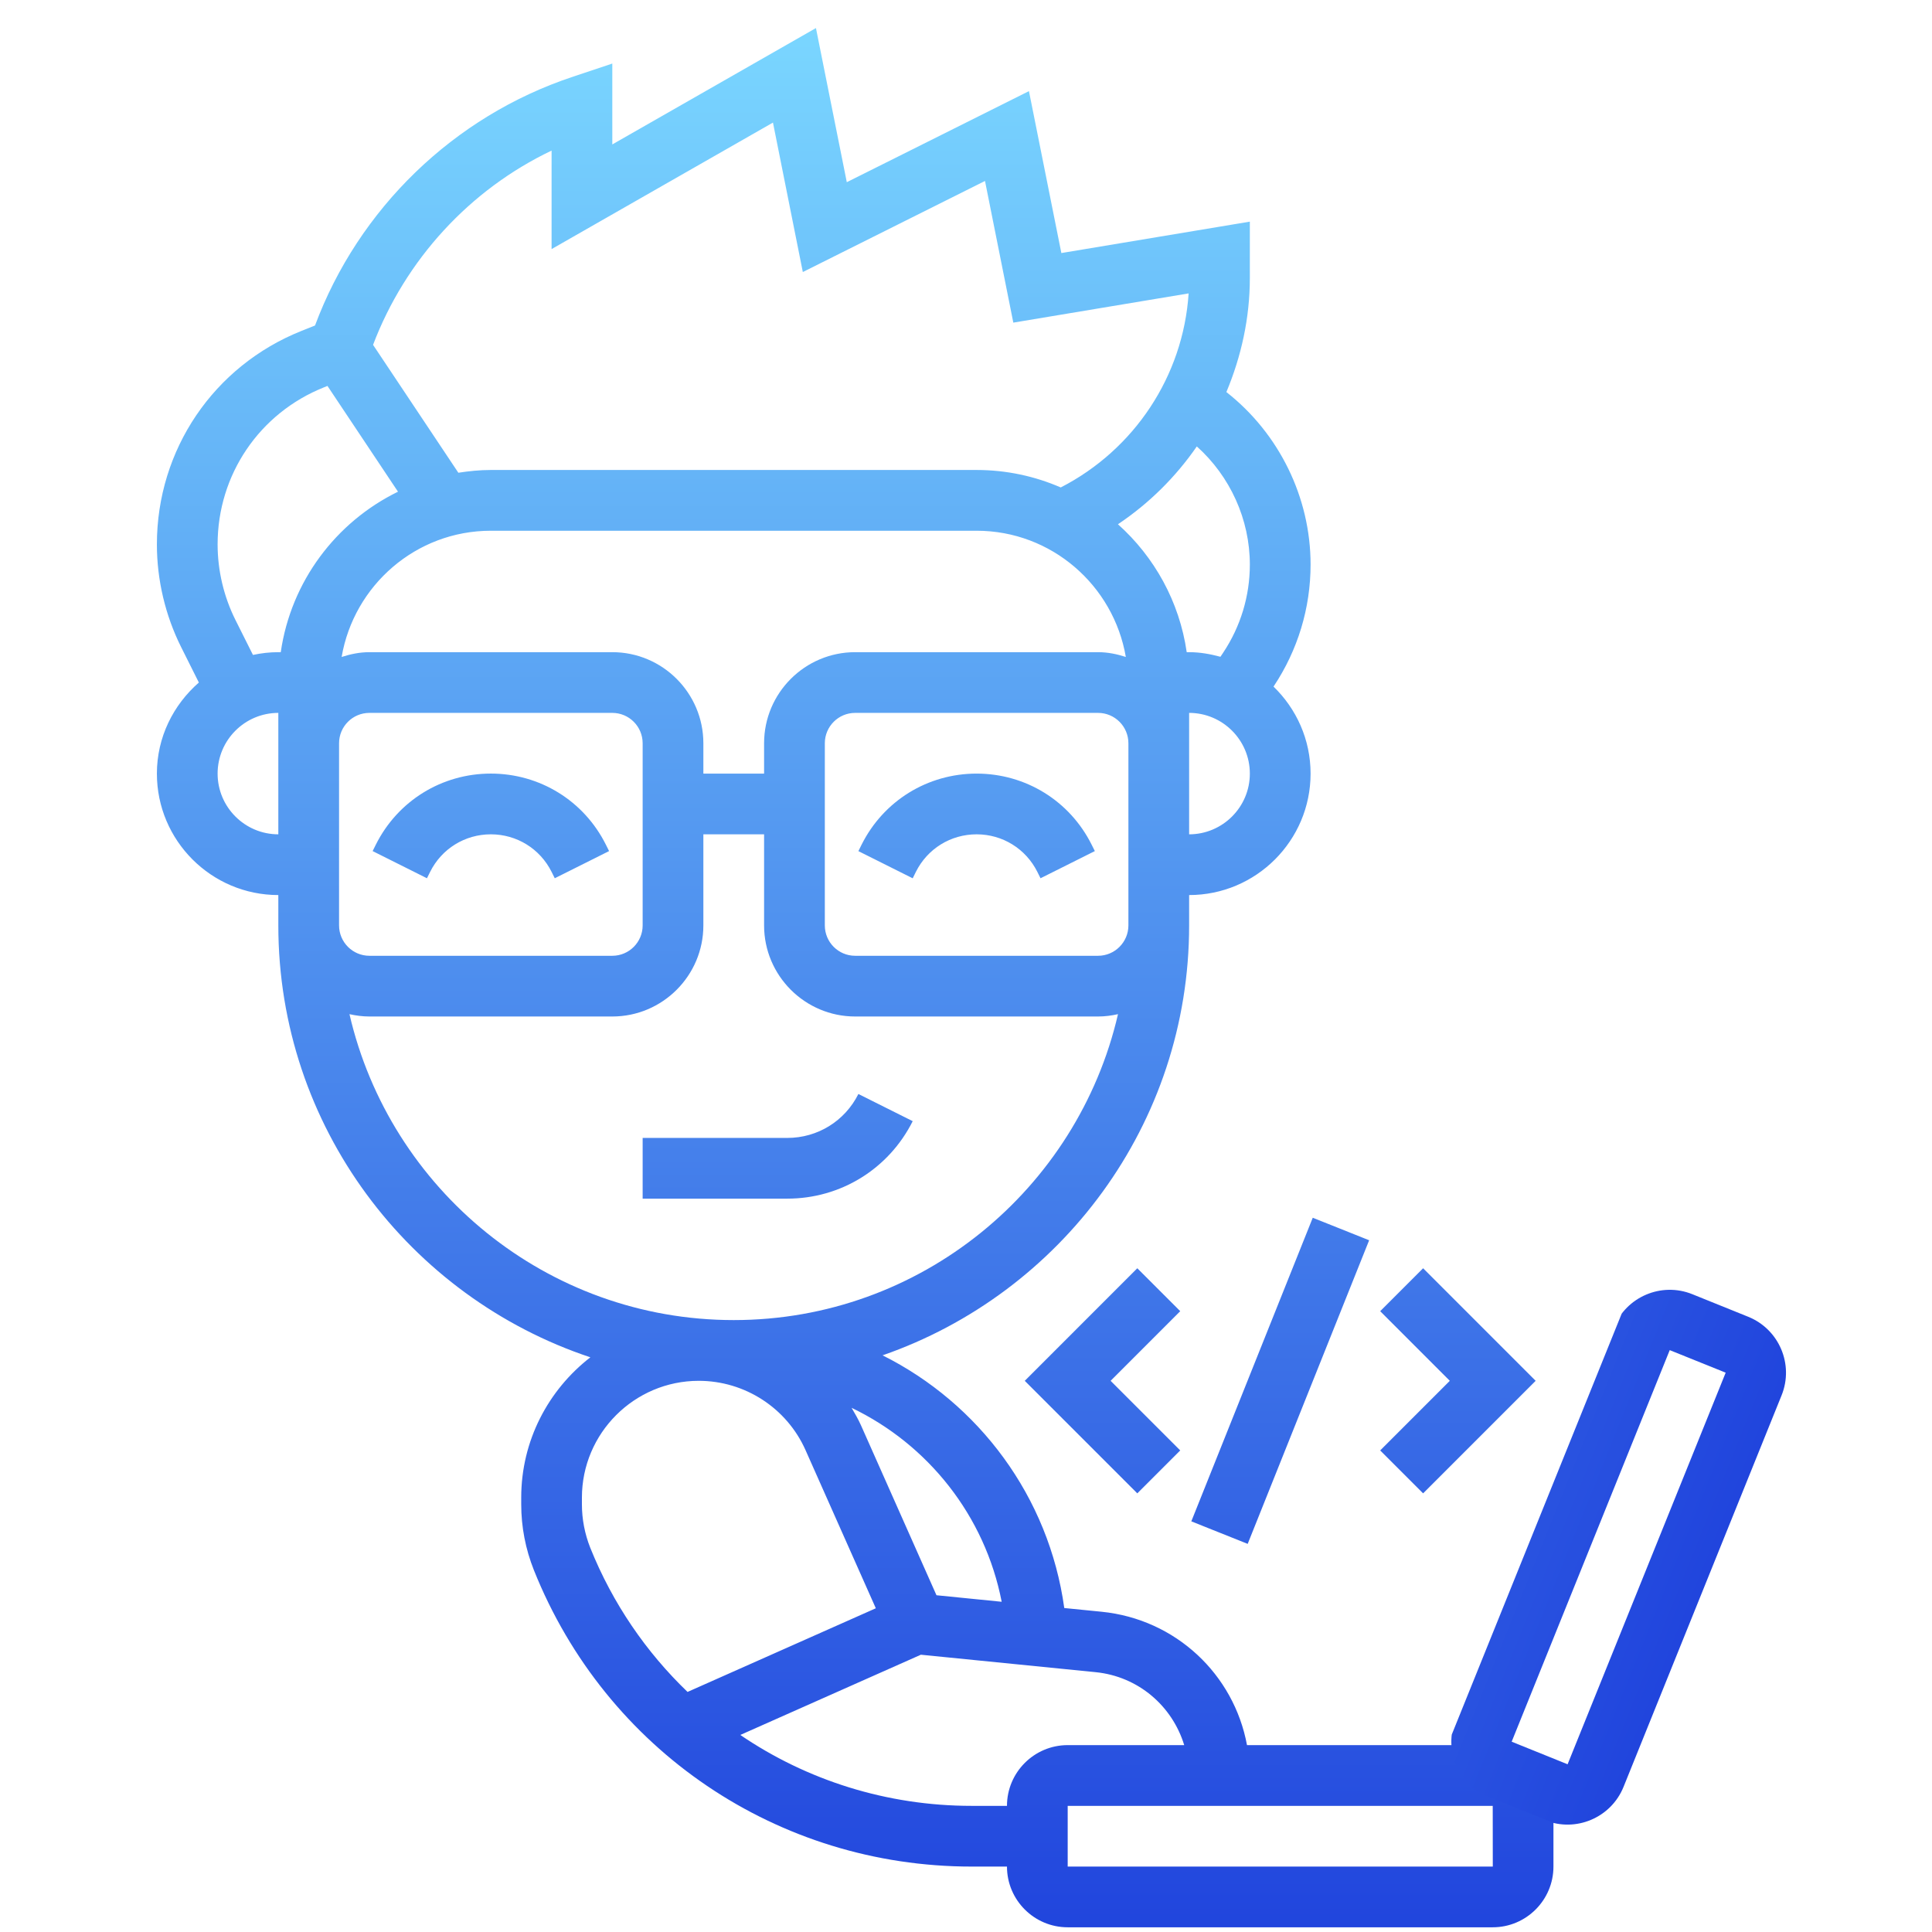 <svg xmlns="http://www.w3.org/2000/svg" xmlns:xlink="http://www.w3.org/1999/xlink" width="500" zoomAndPan="magnify" viewBox="0 0 375 375" height="500" preserveAspectRatio="xMidYMid meet" version="1.0"><defs><clipPath id="25b5c08ab4"><path d="M 30.453 5 L 375 5 L 375 375 L 30.453 375 Z M 30.453 5 " clip-rule="nonzero"/></clipPath><clipPath id="89c97be1ef"><path d="M 152.812 232.656 L 124.738 232.656 L 124.738 220.871 L 152.812 220.871 C 158.695 220.871 163.984 217.602 166.613 212.344 L 177.156 217.617 C 172.508 226.887 163.18 232.656 152.812 232.656 Z M 83.488 169.227 C 85.734 164.73 90.25 161.941 95.273 161.941 C 100.301 161.941 104.816 164.738 107.062 169.227 L 107.68 170.469 L 118.223 165.195 L 117.602 163.953 C 113.348 155.441 104.793 150.152 95.273 150.152 C 85.758 150.152 77.203 155.438 72.945 163.953 L 72.328 165.195 L 82.871 170.469 Z M 189.559 150.156 C 180.043 150.156 171.488 155.441 167.23 163.957 L 166.613 165.203 L 177.156 170.477 L 177.773 169.227 C 180.02 164.73 184.535 161.941 189.559 161.941 C 194.586 161.941 199.102 164.738 201.348 169.227 L 201.965 170.469 L 212.508 165.195 L 211.887 163.953 C 207.633 155.441 199.078 150.156 189.559 150.156 Z M 301.523 350.516 L 301.523 362.301 C 301.523 368.801 296.238 374.086 289.738 374.086 L 207.238 374.086 C 200.738 374.086 195.453 368.801 195.453 362.301 L 188.602 362.301 C 150.957 362.301 117.609 339.719 103.633 304.773 C 102 300.672 101.168 296.363 101.168 291.973 L 101.168 290.691 C 101.168 279.609 106.441 269.766 114.59 263.453 C 79.457 251.762 54.023 218.633 54.023 179.621 L 54.023 173.73 C 41.027 173.73 30.453 163.156 30.453 150.156 C 30.453 143.086 33.648 136.805 38.598 132.48 L 35.164 125.613 C 32.082 119.445 30.453 112.551 30.453 105.66 C 30.453 87.309 41.461 71.047 58.504 64.234 L 61.145 63.18 C 69.59 40.516 88.074 22.59 111.09 14.93 L 118.848 12.336 L 118.848 28.035 L 158.375 5.445 L 164.363 35.363 L 199.719 17.688 L 206.008 49.117 L 242.594 43.02 L 242.594 53.957 C 242.594 61.719 240.93 69.191 238.039 76.098 C 248.27 84.121 254.383 96.543 254.383 109.578 C 254.383 118.012 251.906 126.18 247.227 133.211 L 247.191 133.27 C 251.613 137.551 254.383 143.527 254.383 150.156 C 254.383 163.156 243.809 173.73 230.809 173.73 L 230.809 179.621 C 230.809 218.238 205.883 251.059 171.305 263.07 C 189.984 272.402 203.586 290.496 206.574 312.117 L 213.832 312.84 C 228.223 314.285 239.504 324.992 242.043 338.734 L 289.738 338.734 C 296.238 338.727 301.523 344.016 301.523 350.516 Z M 165.293 273.258 C 165.949 274.371 166.602 275.496 167.137 276.699 L 181.77 309.637 L 194.426 310.902 C 191.18 294.191 180.133 280.379 165.293 273.258 Z M 219.023 179.621 L 219.023 144.266 C 219.023 141.012 216.383 138.371 213.133 138.371 L 165.988 138.371 C 162.734 138.371 160.098 141.012 160.098 144.266 L 160.098 179.621 C 160.098 182.875 162.734 185.516 165.988 185.516 L 213.133 185.516 C 216.383 185.516 219.023 182.867 219.023 179.621 Z M 165.988 126.586 L 213.133 126.586 C 215.023 126.586 216.816 126.965 218.523 127.516 C 216.148 113.641 204.109 103.016 189.559 103.016 L 95.273 103.016 C 80.73 103.016 68.688 113.633 66.312 127.516 C 68.02 126.965 69.812 126.586 71.703 126.586 L 118.848 126.586 C 128.594 126.586 136.523 134.52 136.523 144.266 L 136.523 150.156 L 148.309 150.156 L 148.309 144.266 C 148.309 134.512 156.242 126.586 165.988 126.586 Z M 71.703 185.516 L 118.848 185.516 C 122.098 185.516 124.738 182.875 124.738 179.621 L 124.738 144.266 C 124.738 141.012 122.098 138.371 118.848 138.371 L 71.703 138.371 C 68.449 138.371 65.812 141.012 65.812 144.266 L 65.812 179.621 C 65.812 182.867 68.449 185.516 71.703 185.516 Z M 242.594 150.156 C 242.594 143.656 237.309 138.371 230.809 138.371 L 230.809 161.941 C 237.309 161.941 242.594 156.652 242.594 150.156 Z M 232.301 86.652 C 228.223 92.555 223.062 97.695 216.992 101.758 C 224.059 108.078 228.926 116.77 230.34 126.586 L 230.809 126.586 C 232.926 126.586 234.934 126.957 236.887 127.48 L 237.422 126.676 C 240.805 121.594 242.594 115.684 242.594 109.586 C 242.594 100.816 238.77 92.449 232.301 86.652 Z M 72.41 66.934 L 88.965 91.758 C 91.027 91.441 93.125 91.223 95.273 91.223 L 189.559 91.223 C 195.359 91.223 200.879 92.438 205.891 94.613 C 220.184 87.27 229.66 72.98 230.711 56.949 L 196.684 62.621 L 191.188 35.125 L 155.828 52.801 L 150.031 23.793 L 107.062 48.348 L 107.062 29.23 C 91.18 36.805 78.691 50.391 72.41 66.934 Z M 49.098 127.121 C 50.691 126.781 52.332 126.586 54.023 126.586 L 54.496 126.586 C 56.477 112.855 65.215 101.316 77.25 95.438 L 63.559 74.906 L 62.875 75.184 C 50.344 80.191 42.238 92.156 42.238 105.66 C 42.238 110.73 43.438 115.809 45.703 120.34 Z M 54.023 161.941 L 54.023 138.371 C 47.523 138.371 42.238 143.656 42.238 150.156 C 42.238 156.656 47.523 161.941 54.023 161.941 Z M 142.418 256.227 C 178.73 256.227 209.152 230.809 217.004 196.848 C 215.754 197.129 214.469 197.301 213.133 197.301 L 165.988 197.301 C 156.242 197.301 148.309 189.367 148.309 179.621 L 148.309 161.941 L 136.523 161.941 L 136.523 179.621 C 136.523 189.367 128.594 197.301 118.848 197.301 L 71.703 197.301 C 70.371 197.301 69.082 197.125 67.832 196.848 C 75.68 230.809 106.105 256.227 142.418 256.227 Z M 133.453 328.402 L 169.996 312.164 L 156.359 281.484 C 152.723 273.301 144.586 268.016 135.629 268.016 C 123.125 268.016 112.949 278.191 112.949 290.695 L 112.949 291.98 C 112.949 294.867 113.496 297.707 114.566 300.414 C 118.918 311.25 125.43 320.695 133.453 328.402 Z M 207.238 338.727 L 229.855 338.727 C 227.539 331.137 220.957 325.398 212.66 324.566 L 178.742 321.18 L 143.691 336.754 C 156.609 345.547 172.129 350.516 188.594 350.516 L 195.453 350.516 C 195.453 344.016 200.738 338.727 207.238 338.727 Z M 289.75 362.301 L 289.738 350.516 L 207.238 350.516 L 207.238 362.301 Z M 220.75 246.168 L 198.906 268.016 L 220.75 289.859 L 229.082 281.527 L 215.57 268.016 L 229.082 254.5 Z M 276.227 289.859 L 298.07 268.016 L 276.227 246.168 L 267.895 254.5 L 281.406 268.016 L 267.895 281.527 Z M 242.176 299.664 L 265.75 240.734 L 254.805 236.363 L 231.234 295.293 Z M 395.809 44.086 L 395.809 173.73 C 395.809 180.23 390.523 185.516 384.023 185.516 L 370.711 185.516 L 361.199 216.77 L 394.906 334.727 C 395.504 336.848 395.809 339.023 395.809 341.203 L 395.809 362.301 C 395.809 368.801 390.523 374.086 384.023 374.086 L 325.094 374.086 C 318.594 374.086 313.309 368.801 313.309 362.301 L 313.309 350.516 C 313.309 344.016 318.594 338.727 325.094 338.727 L 383.758 338.727 C 383.707 338.469 383.641 338.211 383.57 337.949 L 365.266 273.906 L 343.812 273.906 L 332.949 309.602 C 330.863 316.453 324.648 321.051 317.492 321.051 L 311.785 321.051 C 302.875 321.051 295.633 313.809 295.633 304.898 C 295.633 303.301 295.867 301.723 296.328 300.199 L 331.23 185.516 L 277.953 185.516 C 271.453 185.516 266.168 180.23 266.168 173.73 L 266.168 44.086 C 266.168 37.586 271.453 32.301 277.953 32.301 L 384.023 32.301 C 390.523 32.301 395.809 37.586 395.809 44.086 Z M 384.023 350.516 L 325.094 350.516 L 325.094 362.301 L 384.023 362.301 Z M 277.953 44.086 L 277.953 67.656 L 289.738 67.656 L 289.738 55.871 L 301.523 55.871 L 301.523 67.656 L 313.309 67.656 L 313.309 55.871 L 325.094 55.871 L 325.094 67.656 L 384.023 67.656 L 384.023 44.086 Z M 334.82 173.73 L 334.918 173.395 C 335.379 171.891 336.062 170.523 336.883 169.262 L 336.883 79.445 L 277.953 79.445 L 277.953 173.73 Z M 360.266 179.367 C 360.387 178.957 360.453 178.527 360.453 178.094 C 360.453 175.684 358.496 173.73 356.086 173.73 L 350.375 173.73 C 348.441 173.73 346.762 174.973 346.191 176.828 L 307.605 303.625 C 307.48 304.031 307.418 304.461 307.418 304.891 C 307.418 307.301 309.375 309.258 311.785 309.258 L 317.492 309.258 C 319.426 309.258 321.105 308.016 321.676 306.16 Z M 354.879 237.547 L 347.398 262.121 L 361.902 262.121 Z M 384.023 173.73 L 384.023 79.445 L 348.668 79.445 L 348.668 162.078 C 349.23 162.02 349.797 161.941 350.375 161.941 L 356.086 161.941 C 363.469 161.941 369.645 166.953 371.566 173.73 Z M 360.453 103.016 L 372.238 103.016 L 372.238 91.23 L 360.453 91.23 Z M 360.453 126.586 L 372.238 126.586 L 372.238 114.801 L 360.453 114.801 Z M 289.738 103.016 L 325.094 103.016 L 325.094 91.23 L 289.738 91.23 Z M 289.738 126.586 L 325.094 126.586 L 325.094 114.801 L 289.738 114.801 Z M 289.738 150.156 L 325.094 150.156 L 325.094 138.371 L 289.738 138.371 Z M 360.453 150.156 L 372.238 150.156 L 372.238 138.371 L 360.453 138.371 Z M 360.453 150.156 " clip-rule="nonzero"/></clipPath><linearGradient x1="31" gradientTransform="matrix(5.893, 0, 0, 5.893, 30.454, 5.447)" y1="62.557" x2="31" gradientUnits="userSpaceOnUse" y2="0" id="95d2a2ae5e"><stop stop-opacity="1" stop-color="rgb(12.9%, 27.1%, 86.699%)" offset="0"/><stop stop-opacity="1" stop-color="rgb(13.036%, 27.321%, 86.751%)" offset="0.004"/><stop stop-opacity="1" stop-color="rgb(13.171%, 27.544%, 86.803%)" offset="0.008"/><stop stop-opacity="1" stop-color="rgb(13.307%, 27.765%, 86.855%)" offset="0.012"/><stop stop-opacity="1" stop-color="rgb(13.445%, 27.986%, 86.906%)" offset="0.016"/><stop stop-opacity="1" stop-color="rgb(13.58%, 28.207%, 86.958%)" offset="0.02"/><stop stop-opacity="1" stop-color="rgb(13.718%, 28.43%, 87.01%)" offset="0.023"/><stop stop-opacity="1" stop-color="rgb(13.853%, 28.651%, 87.062%)" offset="0.027"/><stop stop-opacity="1" stop-color="rgb(13.989%, 28.874%, 87.115%)" offset="0.031"/><stop stop-opacity="1" stop-color="rgb(14.125%, 29.095%, 87.167%)" offset="0.035"/><stop stop-opacity="1" stop-color="rgb(14.262%, 29.318%, 87.219%)" offset="0.039"/><stop stop-opacity="1" stop-color="rgb(14.398%, 29.539%, 87.271%)" offset="0.043"/><stop stop-opacity="1" stop-color="rgb(14.536%, 29.762%, 87.323%)" offset="0.047"/><stop stop-opacity="1" stop-color="rgb(14.671%, 29.984%, 87.375%)" offset="0.051"/><stop stop-opacity="1" stop-color="rgb(14.807%, 30.205%, 87.427%)" offset="0.055"/><stop stop-opacity="1" stop-color="rgb(14.943%, 30.426%, 87.479%)" offset="0.059"/><stop stop-opacity="1" stop-color="rgb(15.08%, 30.649%, 87.531%)" offset="0.062"/><stop stop-opacity="1" stop-color="rgb(15.216%, 30.87%, 87.582%)" offset="0.066"/><stop stop-opacity="1" stop-color="rgb(15.353%, 31.093%, 87.634%)" offset="0.07"/><stop stop-opacity="1" stop-color="rgb(15.489%, 31.314%, 87.686%)" offset="0.074"/><stop stop-opacity="1" stop-color="rgb(15.627%, 31.537%, 87.738%)" offset="0.078"/><stop stop-opacity="1" stop-color="rgb(15.762%, 31.758%, 87.79%)" offset="0.082"/><stop stop-opacity="1" stop-color="rgb(15.898%, 31.981%, 87.842%)" offset="0.086"/><stop stop-opacity="1" stop-color="rgb(16.034%, 32.202%, 87.894%)" offset="0.09"/><stop stop-opacity="1" stop-color="rgb(16.171%, 32.425%, 87.946%)" offset="0.094"/><stop stop-opacity="1" stop-color="rgb(16.307%, 32.646%, 87.997%)" offset="0.098"/><stop stop-opacity="1" stop-color="rgb(16.444%, 32.867%, 88.049%)" offset="0.102"/><stop stop-opacity="1" stop-color="rgb(16.58%, 33.089%, 88.101%)" offset="0.105"/><stop stop-opacity="1" stop-color="rgb(16.716%, 33.311%, 88.155%)" offset="0.109"/><stop stop-opacity="1" stop-color="rgb(16.852%, 33.533%, 88.206%)" offset="0.113"/><stop stop-opacity="1" stop-color="rgb(16.989%, 33.755%, 88.258%)" offset="0.117"/><stop stop-opacity="1" stop-color="rgb(17.125%, 33.977%, 88.31%)" offset="0.121"/><stop stop-opacity="1" stop-color="rgb(17.262%, 34.2%, 88.362%)" offset="0.125"/><stop stop-opacity="1" stop-color="rgb(17.398%, 34.421%, 88.414%)" offset="0.129"/><stop stop-opacity="1" stop-color="rgb(17.534%, 34.644%, 88.466%)" offset="0.133"/><stop stop-opacity="1" stop-color="rgb(17.67%, 34.865%, 88.518%)" offset="0.137"/><stop stop-opacity="1" stop-color="rgb(17.807%, 35.086%, 88.57%)" offset="0.141"/><stop stop-opacity="1" stop-color="rgb(17.943%, 35.307%, 88.622%)" offset="0.145"/><stop stop-opacity="1" stop-color="rgb(18.08%, 35.53%, 88.673%)" offset="0.148"/><stop stop-opacity="1" stop-color="rgb(18.216%, 35.751%, 88.725%)" offset="0.152"/><stop stop-opacity="1" stop-color="rgb(18.352%, 35.974%, 88.777%)" offset="0.156"/><stop stop-opacity="1" stop-color="rgb(18.488%, 36.195%, 88.829%)" offset="0.16"/><stop stop-opacity="1" stop-color="rgb(18.625%, 36.418%, 88.881%)" offset="0.164"/><stop stop-opacity="1" stop-color="rgb(18.761%, 36.639%, 88.933%)" offset="0.168"/><stop stop-opacity="1" stop-color="rgb(18.898%, 36.862%, 88.985%)" offset="0.172"/><stop stop-opacity="1" stop-color="rgb(19.034%, 37.083%, 89.037%)" offset="0.176"/><stop stop-opacity="1" stop-color="rgb(19.17%, 37.306%, 89.088%)" offset="0.18"/><stop stop-opacity="1" stop-color="rgb(19.305%, 37.527%, 89.14%)" offset="0.184"/><stop stop-opacity="1" stop-color="rgb(19.443%, 37.749%, 89.194%)" offset="0.188"/><stop stop-opacity="1" stop-color="rgb(19.579%, 37.97%, 89.246%)" offset="0.191"/><stop stop-opacity="1" stop-color="rgb(19.716%, 38.193%, 89.297%)" offset="0.195"/><stop stop-opacity="1" stop-color="rgb(19.852%, 38.414%, 89.349%)" offset="0.199"/><stop stop-opacity="1" stop-color="rgb(19.989%, 38.637%, 89.401%)" offset="0.203"/><stop stop-opacity="1" stop-color="rgb(20.125%, 38.858%, 89.453%)" offset="0.207"/><stop stop-opacity="1" stop-color="rgb(20.261%, 39.081%, 89.505%)" offset="0.211"/><stop stop-opacity="1" stop-color="rgb(20.396%, 39.302%, 89.557%)" offset="0.215"/><stop stop-opacity="1" stop-color="rgb(20.534%, 39.525%, 89.609%)" offset="0.219"/><stop stop-opacity="1" stop-color="rgb(20.67%, 39.746%, 89.661%)" offset="0.223"/><stop stop-opacity="1" stop-color="rgb(20.807%, 39.967%, 89.713%)" offset="0.227"/><stop stop-opacity="1" stop-color="rgb(20.943%, 40.189%, 89.764%)" offset="0.23"/><stop stop-opacity="1" stop-color="rgb(21.078%, 40.411%, 89.816%)" offset="0.234"/><stop stop-opacity="1" stop-color="rgb(21.214%, 40.633%, 89.868%)" offset="0.238"/><stop stop-opacity="1" stop-color="rgb(21.352%, 40.855%, 89.92%)" offset="0.242"/><stop stop-opacity="1" stop-color="rgb(21.487%, 41.077%, 89.972%)" offset="0.246"/><stop stop-opacity="1" stop-color="rgb(21.625%, 41.299%, 90.024%)" offset="0.25"/><stop stop-opacity="1" stop-color="rgb(21.761%, 41.521%, 90.076%)" offset="0.254"/><stop stop-opacity="1" stop-color="rgb(21.896%, 41.743%, 90.128%)" offset="0.258"/><stop stop-opacity="1" stop-color="rgb(22.032%, 41.965%, 90.179%)" offset="0.262"/><stop stop-opacity="1" stop-color="rgb(22.169%, 42.186%, 90.231%)" offset="0.266"/><stop stop-opacity="1" stop-color="rgb(22.305%, 42.407%, 90.283%)" offset="0.27"/><stop stop-opacity="1" stop-color="rgb(22.443%, 42.63%, 90.337%)" offset="0.273"/><stop stop-opacity="1" stop-color="rgb(22.578%, 42.851%, 90.388%)" offset="0.277"/><stop stop-opacity="1" stop-color="rgb(22.714%, 43.074%, 90.44%)" offset="0.281"/><stop stop-opacity="1" stop-color="rgb(22.85%, 43.295%, 90.492%)" offset="0.285"/><stop stop-opacity="1" stop-color="rgb(22.987%, 43.518%, 90.544%)" offset="0.289"/><stop stop-opacity="1" stop-color="rgb(23.123%, 43.739%, 90.596%)" offset="0.293"/><stop stop-opacity="1" stop-color="rgb(23.26%, 43.962%, 90.648%)" offset="0.297"/><stop stop-opacity="1" stop-color="rgb(23.396%, 44.183%, 90.7%)" offset="0.301"/><stop stop-opacity="1" stop-color="rgb(23.532%, 44.406%, 90.752%)" offset="0.305"/><stop stop-opacity="1" stop-color="rgb(23.668%, 44.627%, 90.804%)" offset="0.309"/><stop stop-opacity="1" stop-color="rgb(23.805%, 44.849%, 90.855%)" offset="0.312"/><stop stop-opacity="1" stop-color="rgb(23.941%, 45.07%, 90.907%)" offset="0.316"/><stop stop-opacity="1" stop-color="rgb(24.078%, 45.293%, 90.959%)" offset="0.32"/><stop stop-opacity="1" stop-color="rgb(24.214%, 45.514%, 91.011%)" offset="0.324"/><stop stop-opacity="1" stop-color="rgb(24.352%, 45.737%, 91.063%)" offset="0.328"/><stop stop-opacity="1" stop-color="rgb(24.487%, 45.958%, 91.115%)" offset="0.332"/><stop stop-opacity="1" stop-color="rgb(24.623%, 46.181%, 91.167%)" offset="0.336"/><stop stop-opacity="1" stop-color="rgb(24.759%, 46.402%, 91.219%)" offset="0.34"/><stop stop-opacity="1" stop-color="rgb(24.896%, 46.625%, 91.27%)" offset="0.344"/><stop stop-opacity="1" stop-color="rgb(25.032%, 46.846%, 91.322%)" offset="0.348"/><stop stop-opacity="1" stop-color="rgb(25.169%, 47.067%, 91.376%)" offset="0.352"/><stop stop-opacity="1" stop-color="rgb(25.305%, 47.289%, 91.428%)" offset="0.355"/><stop stop-opacity="1" stop-color="rgb(25.441%, 47.511%, 91.479%)" offset="0.359"/><stop stop-opacity="1" stop-color="rgb(25.577%, 47.733%, 91.531%)" offset="0.363"/><stop stop-opacity="1" stop-color="rgb(25.714%, 47.955%, 91.583%)" offset="0.367"/><stop stop-opacity="1" stop-color="rgb(25.85%, 48.177%, 91.635%)" offset="0.371"/><stop stop-opacity="1" stop-color="rgb(25.987%, 48.399%, 91.687%)" offset="0.375"/><stop stop-opacity="1" stop-color="rgb(26.123%, 48.621%, 91.739%)" offset="0.379"/><stop stop-opacity="1" stop-color="rgb(26.259%, 48.843%, 91.791%)" offset="0.383"/><stop stop-opacity="1" stop-color="rgb(26.395%, 49.065%, 91.843%)" offset="0.387"/><stop stop-opacity="1" stop-color="rgb(26.532%, 49.287%, 91.895%)" offset="0.391"/><stop stop-opacity="1" stop-color="rgb(26.668%, 49.509%, 91.946%)" offset="0.395"/><stop stop-opacity="1" stop-color="rgb(26.805%, 49.73%, 91.998%)" offset="0.398"/><stop stop-opacity="1" stop-color="rgb(26.941%, 49.951%, 92.05%)" offset="0.402"/><stop stop-opacity="1" stop-color="rgb(27.077%, 50.174%, 92.102%)" offset="0.406"/><stop stop-opacity="1" stop-color="rgb(27.213%, 50.395%, 92.154%)" offset="0.41"/><stop stop-opacity="1" stop-color="rgb(27.35%, 50.618%, 92.206%)" offset="0.414"/><stop stop-opacity="1" stop-color="rgb(27.486%, 50.839%, 92.258%)" offset="0.418"/><stop stop-opacity="1" stop-color="rgb(27.623%, 51.062%, 92.31%)" offset="0.422"/><stop stop-opacity="1" stop-color="rgb(27.759%, 51.283%, 92.361%)" offset="0.426"/><stop stop-opacity="1" stop-color="rgb(27.895%, 51.506%, 92.413%)" offset="0.43"/><stop stop-opacity="1" stop-color="rgb(28.03%, 51.727%, 92.465%)" offset="0.434"/><stop stop-opacity="1" stop-color="rgb(28.168%, 51.949%, 92.519%)" offset="0.438"/><stop stop-opacity="1" stop-color="rgb(28.304%, 52.17%, 92.57%)" offset="0.441"/><stop stop-opacity="1" stop-color="rgb(28.441%, 52.393%, 92.622%)" offset="0.445"/><stop stop-opacity="1" stop-color="rgb(28.577%, 52.614%, 92.674%)" offset="0.449"/><stop stop-opacity="1" stop-color="rgb(28.714%, 52.837%, 92.726%)" offset="0.453"/><stop stop-opacity="1" stop-color="rgb(28.85%, 53.058%, 92.778%)" offset="0.457"/><stop stop-opacity="1" stop-color="rgb(28.986%, 53.281%, 92.83%)" offset="0.461"/><stop stop-opacity="1" stop-color="rgb(29.121%, 53.502%, 92.882%)" offset="0.465"/><stop stop-opacity="1" stop-color="rgb(29.259%, 53.725%, 92.934%)" offset="0.469"/><stop stop-opacity="1" stop-color="rgb(29.395%, 53.946%, 92.986%)" offset="0.473"/><stop stop-opacity="1" stop-color="rgb(29.532%, 54.169%, 93.037%)" offset="0.477"/><stop stop-opacity="1" stop-color="rgb(29.668%, 54.39%, 93.089%)" offset="0.48"/><stop stop-opacity="1" stop-color="rgb(29.803%, 54.611%, 93.141%)" offset="0.484"/><stop stop-opacity="1" stop-color="rgb(29.939%, 54.832%, 93.193%)" offset="0.488"/><stop stop-opacity="1" stop-color="rgb(30.077%, 55.055%, 93.245%)" offset="0.492"/><stop stop-opacity="1" stop-color="rgb(30.212%, 55.276%, 93.297%)" offset="0.496"/><stop stop-opacity="1" stop-color="rgb(30.35%, 55.499%, 93.349%)" offset="0.5"/><stop stop-opacity="1" stop-color="rgb(30.486%, 55.721%, 93.401%)" offset="0.504"/><stop stop-opacity="1" stop-color="rgb(30.621%, 55.943%, 93.452%)" offset="0.508"/><stop stop-opacity="1" stop-color="rgb(30.757%, 56.165%, 93.504%)" offset="0.512"/><stop stop-opacity="1" stop-color="rgb(30.894%, 56.387%, 93.558%)" offset="0.516"/><stop stop-opacity="1" stop-color="rgb(31.03%, 56.609%, 93.61%)" offset="0.52"/><stop stop-opacity="1" stop-color="rgb(31.168%, 56.83%, 93.661%)" offset="0.523"/><stop stop-opacity="1" stop-color="rgb(31.303%, 57.051%, 93.713%)" offset="0.527"/><stop stop-opacity="1" stop-color="rgb(31.439%, 57.274%, 93.765%)" offset="0.531"/><stop stop-opacity="1" stop-color="rgb(31.575%, 57.495%, 93.817%)" offset="0.535"/><stop stop-opacity="1" stop-color="rgb(31.712%, 57.718%, 93.869%)" offset="0.539"/><stop stop-opacity="1" stop-color="rgb(31.848%, 57.939%, 93.921%)" offset="0.543"/><stop stop-opacity="1" stop-color="rgb(31.985%, 58.162%, 93.973%)" offset="0.547"/><stop stop-opacity="1" stop-color="rgb(32.121%, 58.383%, 94.025%)" offset="0.551"/><stop stop-opacity="1" stop-color="rgb(32.257%, 58.606%, 94.077%)" offset="0.555"/><stop stop-opacity="1" stop-color="rgb(32.393%, 58.827%, 94.128%)" offset="0.559"/><stop stop-opacity="1" stop-color="rgb(32.53%, 59.05%, 94.18%)" offset="0.562"/><stop stop-opacity="1" stop-color="rgb(32.666%, 59.271%, 94.232%)" offset="0.566"/><stop stop-opacity="1" stop-color="rgb(32.803%, 59.492%, 94.284%)" offset="0.57"/><stop stop-opacity="1" stop-color="rgb(32.939%, 59.714%, 94.336%)" offset="0.574"/><stop stop-opacity="1" stop-color="rgb(33.076%, 59.937%, 94.388%)" offset="0.578"/><stop stop-opacity="1" stop-color="rgb(33.212%, 60.158%, 94.44%)" offset="0.582"/><stop stop-opacity="1" stop-color="rgb(33.348%, 60.381%, 94.492%)" offset="0.586"/><stop stop-opacity="1" stop-color="rgb(33.484%, 60.602%, 94.543%)" offset="0.59"/><stop stop-opacity="1" stop-color="rgb(33.621%, 60.825%, 94.597%)" offset="0.594"/><stop stop-opacity="1" stop-color="rgb(33.757%, 61.046%, 94.649%)" offset="0.598"/><stop stop-opacity="1" stop-color="rgb(33.894%, 61.269%, 94.701%)" offset="0.602"/><stop stop-opacity="1" stop-color="rgb(34.03%, 61.49%, 94.753%)" offset="0.605"/><stop stop-opacity="1" stop-color="rgb(34.166%, 61.711%, 94.804%)" offset="0.609"/><stop stop-opacity="1" stop-color="rgb(34.302%, 61.932%, 94.856%)" offset="0.613"/><stop stop-opacity="1" stop-color="rgb(34.439%, 62.155%, 94.908%)" offset="0.617"/><stop stop-opacity="1" stop-color="rgb(34.575%, 62.376%, 94.96%)" offset="0.621"/><stop stop-opacity="1" stop-color="rgb(34.712%, 62.599%, 95.012%)" offset="0.625"/><stop stop-opacity="1" stop-color="rgb(34.848%, 62.82%, 95.064%)" offset="0.629"/><stop stop-opacity="1" stop-color="rgb(34.984%, 63.043%, 95.116%)" offset="0.633"/><stop stop-opacity="1" stop-color="rgb(35.12%, 63.264%, 95.168%)" offset="0.637"/><stop stop-opacity="1" stop-color="rgb(35.257%, 63.487%, 95.219%)" offset="0.641"/><stop stop-opacity="1" stop-color="rgb(35.393%, 63.708%, 95.271%)" offset="0.645"/><stop stop-opacity="1" stop-color="rgb(35.53%, 63.93%, 95.323%)" offset="0.648"/><stop stop-opacity="1" stop-color="rgb(35.666%, 64.151%, 95.375%)" offset="0.652"/><stop stop-opacity="1" stop-color="rgb(35.802%, 64.374%, 95.427%)" offset="0.656"/><stop stop-opacity="1" stop-color="rgb(35.938%, 64.595%, 95.479%)" offset="0.66"/><stop stop-opacity="1" stop-color="rgb(36.075%, 64.818%, 95.531%)" offset="0.664"/><stop stop-opacity="1" stop-color="rgb(36.211%, 65.039%, 95.583%)" offset="0.668"/><stop stop-opacity="1" stop-color="rgb(36.348%, 65.262%, 95.634%)" offset="0.672"/><stop stop-opacity="1" stop-color="rgb(36.484%, 65.483%, 95.686%)" offset="0.676"/><stop stop-opacity="1" stop-color="rgb(36.62%, 65.706%, 95.74%)" offset="0.68"/><stop stop-opacity="1" stop-color="rgb(36.755%, 65.927%, 95.792%)" offset="0.684"/><stop stop-opacity="1" stop-color="rgb(36.893%, 66.15%, 95.844%)" offset="0.688"/><stop stop-opacity="1" stop-color="rgb(37.029%, 66.371%, 95.895%)" offset="0.691"/><stop stop-opacity="1" stop-color="rgb(37.166%, 66.592%, 95.947%)" offset="0.695"/><stop stop-opacity="1" stop-color="rgb(37.302%, 66.814%, 95.999%)" offset="0.699"/><stop stop-opacity="1" stop-color="rgb(37.439%, 67.036%, 96.051%)" offset="0.703"/><stop stop-opacity="1" stop-color="rgb(37.575%, 67.258%, 96.103%)" offset="0.707"/><stop stop-opacity="1" stop-color="rgb(37.711%, 67.48%, 96.155%)" offset="0.711"/><stop stop-opacity="1" stop-color="rgb(37.846%, 67.702%, 96.207%)" offset="0.715"/><stop stop-opacity="1" stop-color="rgb(37.984%, 67.924%, 96.259%)" offset="0.719"/><stop stop-opacity="1" stop-color="rgb(38.12%, 68.146%, 96.31%)" offset="0.723"/><stop stop-opacity="1" stop-color="rgb(38.257%, 68.369%, 96.362%)" offset="0.727"/><stop stop-opacity="1" stop-color="rgb(38.393%, 68.59%, 96.414%)" offset="0.73"/><stop stop-opacity="1" stop-color="rgb(38.528%, 68.811%, 96.466%)" offset="0.734"/><stop stop-opacity="1" stop-color="rgb(38.664%, 69.032%, 96.518%)" offset="0.738"/><stop stop-opacity="1" stop-color="rgb(38.802%, 69.255%, 96.57%)" offset="0.742"/><stop stop-opacity="1" stop-color="rgb(38.937%, 69.476%, 96.622%)" offset="0.746"/><stop stop-opacity="1" stop-color="rgb(39.075%, 69.699%, 96.674%)" offset="0.75"/><stop stop-opacity="1" stop-color="rgb(39.211%, 69.92%, 96.725%)" offset="0.754"/><stop stop-opacity="1" stop-color="rgb(39.346%, 70.143%, 96.779%)" offset="0.758"/><stop stop-opacity="1" stop-color="rgb(39.482%, 70.364%, 96.831%)" offset="0.762"/><stop stop-opacity="1" stop-color="rgb(39.619%, 70.587%, 96.883%)" offset="0.766"/><stop stop-opacity="1" stop-color="rgb(39.755%, 70.808%, 96.935%)" offset="0.77"/><stop stop-opacity="1" stop-color="rgb(39.893%, 71.031%, 96.986%)" offset="0.773"/><stop stop-opacity="1" stop-color="rgb(40.028%, 71.252%, 97.038%)" offset="0.777"/><stop stop-opacity="1" stop-color="rgb(40.164%, 71.474%, 97.09%)" offset="0.781"/><stop stop-opacity="1" stop-color="rgb(40.3%, 71.695%, 97.142%)" offset="0.785"/><stop stop-opacity="1" stop-color="rgb(40.437%, 71.918%, 97.194%)" offset="0.789"/><stop stop-opacity="1" stop-color="rgb(40.573%, 72.139%, 97.246%)" offset="0.793"/><stop stop-opacity="1" stop-color="rgb(40.71%, 72.362%, 97.298%)" offset="0.797"/><stop stop-opacity="1" stop-color="rgb(40.846%, 72.583%, 97.35%)" offset="0.801"/><stop stop-opacity="1" stop-color="rgb(40.984%, 72.806%, 97.401%)" offset="0.805"/><stop stop-opacity="1" stop-color="rgb(41.119%, 73.027%, 97.453%)" offset="0.809"/><stop stop-opacity="1" stop-color="rgb(41.255%, 73.25%, 97.505%)" offset="0.812"/><stop stop-opacity="1" stop-color="rgb(41.391%, 73.471%, 97.557%)" offset="0.816"/><stop stop-opacity="1" stop-color="rgb(41.528%, 73.692%, 97.609%)" offset="0.82"/><stop stop-opacity="1" stop-color="rgb(41.664%, 73.914%, 97.661%)" offset="0.824"/><stop stop-opacity="1" stop-color="rgb(41.801%, 74.136%, 97.713%)" offset="0.828"/><stop stop-opacity="1" stop-color="rgb(41.937%, 74.358%, 97.765%)" offset="0.832"/><stop stop-opacity="1" stop-color="rgb(42.073%, 74.58%, 97.816%)" offset="0.836"/><stop stop-opacity="1" stop-color="rgb(42.209%, 74.802%, 97.868%)" offset="0.84"/><stop stop-opacity="1" stop-color="rgb(42.346%, 75.024%, 97.922%)" offset="0.844"/><stop stop-opacity="1" stop-color="rgb(42.482%, 75.246%, 97.974%)" offset="0.848"/><stop stop-opacity="1" stop-color="rgb(42.619%, 75.468%, 98.026%)" offset="0.852"/><stop stop-opacity="1" stop-color="rgb(42.755%, 75.69%, 98.077%)" offset="0.855"/><stop stop-opacity="1" stop-color="rgb(42.891%, 75.912%, 98.129%)" offset="0.859"/><stop stop-opacity="1" stop-color="rgb(43.027%, 76.134%, 98.181%)" offset="0.863"/><stop stop-opacity="1" stop-color="rgb(43.164%, 76.355%, 98.233%)" offset="0.867"/><stop stop-opacity="1" stop-color="rgb(43.3%, 76.576%, 98.285%)" offset="0.871"/><stop stop-opacity="1" stop-color="rgb(43.437%, 76.799%, 98.337%)" offset="0.875"/><stop stop-opacity="1" stop-color="rgb(43.573%, 77.02%, 98.389%)" offset="0.879"/><stop stop-opacity="1" stop-color="rgb(43.709%, 77.243%, 98.441%)" offset="0.883"/><stop stop-opacity="1" stop-color="rgb(43.845%, 77.464%, 98.492%)" offset="0.887"/><stop stop-opacity="1" stop-color="rgb(43.982%, 77.687%, 98.544%)" offset="0.891"/><stop stop-opacity="1" stop-color="rgb(44.118%, 77.908%, 98.596%)" offset="0.895"/><stop stop-opacity="1" stop-color="rgb(44.255%, 78.131%, 98.648%)" offset="0.898"/><stop stop-opacity="1" stop-color="rgb(44.391%, 78.352%, 98.7%)" offset="0.902"/><stop stop-opacity="1" stop-color="rgb(44.527%, 78.574%, 98.752%)" offset="0.906"/><stop stop-opacity="1" stop-color="rgb(44.662%, 78.795%, 98.804%)" offset="0.91"/><stop stop-opacity="1" stop-color="rgb(44.8%, 79.018%, 98.856%)" offset="0.914"/><stop stop-opacity="1" stop-color="rgb(44.936%, 79.239%, 98.907%)" offset="0.918"/><stop stop-opacity="1" stop-color="rgb(45.073%, 79.462%, 98.961%)" offset="0.922"/><stop stop-opacity="1" stop-color="rgb(45.209%, 79.683%, 99.013%)" offset="0.926"/><stop stop-opacity="1" stop-color="rgb(45.346%, 79.906%, 99.065%)" offset="0.93"/><stop stop-opacity="1" stop-color="rgb(45.482%, 80.127%, 99.117%)" offset="0.934"/><stop stop-opacity="1" stop-color="rgb(45.618%, 80.35%, 99.168%)" offset="0.938"/><stop stop-opacity="1" stop-color="rgb(45.753%, 80.571%, 99.22%)" offset="0.941"/><stop stop-opacity="1" stop-color="rgb(45.891%, 80.792%, 99.272%)" offset="0.945"/><stop stop-opacity="1" stop-color="rgb(46.027%, 81.013%, 99.324%)" offset="0.949"/><stop stop-opacity="1" stop-color="rgb(46.164%, 81.236%, 99.376%)" offset="0.953"/><stop stop-opacity="1" stop-color="rgb(46.3%, 81.458%, 99.428%)" offset="0.957"/><stop stop-opacity="1" stop-color="rgb(46.436%, 81.68%, 99.48%)" offset="0.961"/><stop stop-opacity="1" stop-color="rgb(46.571%, 81.902%, 99.532%)" offset="0.965"/><stop stop-opacity="1" stop-color="rgb(46.709%, 82.124%, 99.583%)" offset="0.969"/><stop stop-opacity="1" stop-color="rgb(46.844%, 82.346%, 99.635%)" offset="0.973"/><stop stop-opacity="1" stop-color="rgb(46.982%, 82.568%, 99.687%)" offset="0.977"/><stop stop-opacity="1" stop-color="rgb(47.118%, 82.79%, 99.739%)" offset="0.98"/><stop stop-opacity="1" stop-color="rgb(47.253%, 83.012%, 99.791%)" offset="0.984"/><stop stop-opacity="1" stop-color="rgb(47.389%, 83.234%, 99.843%)" offset="0.988"/><stop stop-opacity="1" stop-color="rgb(47.527%, 83.455%, 99.895%)" offset="0.992"/><stop stop-opacity="1" stop-color="rgb(47.662%, 83.676%, 99.947%)" offset="0.996"/><stop stop-opacity="1" stop-color="rgb(47.8%, 83.899%, 99.998%)" offset="1"/></linearGradient><clipPath id="3d047277e1"><path d="M 259.93 18.41 L 375 18.41 L 375 209.387 L 259.93 209.387 Z M 259.93 18.41 " clip-rule="nonzero"/></clipPath><clipPath id="dce5b4bcd3"><path d="M 277.18 18.41 L 402.973 18.41 C 407.547 18.41 411.938 20.23 415.172 23.465 C 418.406 26.699 420.223 31.086 420.223 35.66 L 420.223 191.91 C 420.223 196.484 418.406 200.871 415.172 204.105 C 411.938 207.34 407.547 209.16 402.973 209.16 L 277.18 209.16 C 272.605 209.16 268.219 207.34 264.984 204.105 C 261.75 200.871 259.93 196.484 259.93 191.91 L 259.93 35.66 C 259.93 31.086 261.75 26.699 264.984 23.465 C 268.219 20.23 272.605 18.41 277.18 18.41 Z M 277.18 18.41 " clip-rule="nonzero"/></clipPath><clipPath id="5719dd3a55"><path d="M 304.473 209.16 L 375 209.16 L 375 375 L 304.473 375 Z M 304.473 209.16 " clip-rule="nonzero"/></clipPath><clipPath id="cefc46e59a"><path d="M 321.723 209.16 L 447.516 209.16 C 452.09 209.16 456.477 210.977 459.711 214.211 C 462.945 217.445 464.766 221.836 464.766 226.41 L 464.766 382.656 C 464.766 387.23 462.945 391.617 459.711 394.855 C 456.477 398.09 452.09 399.906 447.516 399.906 L 321.723 399.906 C 317.148 399.906 312.758 398.09 309.523 394.855 C 306.289 391.617 304.473 387.23 304.473 382.656 L 304.473 226.41 C 304.473 221.836 306.289 217.445 309.523 214.211 C 312.758 210.977 317.148 209.16 321.723 209.16 Z M 321.723 209.16 " clip-rule="nonzero"/></clipPath><clipPath id="8d4dcf0395"><path d="M 294 140 L 375 140 L 375 348 L 294 348 Z M 294 140 " clip-rule="nonzero"/></clipPath><clipPath id="ba07acecd4"><path d="M 318.797 137.742 L 477.473 160.457 L 450.406 349.504 L 291.734 326.789 Z M 318.797 137.742 " clip-rule="nonzero"/></clipPath><clipPath id="10b9a06f68"><path d="M 335.871 140.188 L 460.395 158.016 C 464.922 158.664 469.008 161.082 471.754 164.746 C 474.496 168.406 475.676 173.004 475.027 177.535 L 452.883 332.203 C 452.234 336.734 449.816 340.82 446.156 343.562 C 442.492 346.309 437.895 347.484 433.363 346.836 L 308.84 329.012 C 304.312 328.363 300.227 325.941 297.484 322.281 C 294.738 318.621 293.562 314.02 294.211 309.488 L 316.352 154.82 C 317 150.289 319.422 146.203 323.082 143.461 C 326.742 140.719 331.344 139.539 335.871 140.188 Z M 335.871 140.188 " clip-rule="nonzero"/></clipPath><clipPath id="683ec057b4"><path d="M 278 245 L 352 245 L 352 359 L 278 359 Z M 278 245 " clip-rule="nonzero"/></clipPath><clipPath id="c7f6cf972a"><path d="M 278.598 344.574 L 318.465 245.816 L 351.848 259.289 L 311.984 358.047 Z M 278.598 344.574 " clip-rule="nonzero"/></clipPath><clipPath id="73e8040ecb"><path d="M -91.402 372.137 L 44.473 35.523 L 386.648 173.645 L 250.773 510.254 Z M -91.402 372.137 " clip-rule="nonzero"/></clipPath><clipPath id="c6bc3e7d44"><path d="M 164.598 344.379 L 154.156 370.242 L 143.301 365.859 L 153.738 339.996 C 155.926 334.578 154.879 328.484 151.016 324.109 L 159.793 316.359 C 166.605 324.09 168.449 334.828 164.598 344.379 Z M 80.379 384.656 C 77.074 380.914 76.184 375.719 78.055 371.09 C 79.922 366.457 84.176 363.34 89.145 362.941 L 90.523 362.832 L 89.582 351.16 L 88.207 351.266 C 78.785 352.02 70.73 357.938 67.191 366.703 C 63.652 375.473 65.34 385.32 71.602 392.406 L 72.516 393.438 L 81.297 385.688 Z M 102.258 279.844 C 98.719 288.613 100.406 298.461 106.668 305.547 L 107.586 306.578 L 116.363 298.828 L 115.441 297.793 C 112.137 294.051 111.246 288.859 113.117 284.227 C 114.984 279.598 119.238 276.477 124.207 276.078 L 125.582 275.969 L 124.645 264.297 L 123.27 264.402 C 113.848 265.16 105.797 271.078 102.258 279.844 Z M 328.477 251.203 L 339.332 255.586 C 345.32 258.004 348.227 264.836 345.809 270.824 L 315.129 346.828 C 312.711 352.816 305.875 355.723 299.887 353.305 L 297.34 359.617 C 283.34 394.297 250.137 416.621 212.746 416.504 C 208.359 416.484 204.082 415.648 200.039 414.016 L 198.855 413.535 C 188.648 409.418 181.539 400.898 178.754 391.043 C 154.918 419.062 114.941 430.172 79 415.664 L 73.57 413.473 C 68.738 425.449 55.066 431.258 43.09 426.422 C 36.574 423.793 31.977 418.516 29.832 412.348 L 22.23 412.957 C 15.398 413.504 8.445 412.438 2.098 409.875 C -14.809 403.051 -25.699 386.863 -25.637 368.629 L -25.625 365.805 C -43.367 349.598 -53.008 325.902 -51.504 301.848 L -51.008 293.738 L -36.547 299.578 L -42.656 254.762 L -12.867 260.371 L -16.004 221.223 L 15.289 227.117 L 23.277 191.145 L 33.355 195.211 C 40.504 198.098 46.766 202.41 52.055 207.641 C 63.254 201.199 76.973 200.188 88.98 205.035 C 96.75 208.172 103.352 213.488 108.09 220.414 L 108.129 220.469 C 113.719 217.992 120.254 217.66 126.363 220.125 C 138.34 224.961 144.148 238.633 139.312 250.609 L 144.742 252.801 C 180.316 267.16 201.285 302.328 199.492 338.652 C 215.039 324.914 236.762 319.109 257.793 324.398 L 261.16 317.98 C 267.84 305.258 281.898 298.852 295.504 301.621 L 313.238 257.68 C 315.652 251.688 322.488 248.785 328.477 251.203 Z M 206.645 347.977 C 207.91 347.789 209.191 347.605 210.5 347.559 L 246.281 346.324 L 252.156 335.137 C 235.551 331.914 218.719 336.957 206.645 347.977 Z M 140.359 263.656 L 107.785 250.508 C 104.789 249.297 101.375 250.75 100.164 253.746 L 82.633 297.176 C 81.426 300.172 82.875 303.586 85.871 304.797 L 118.445 317.945 C 121.441 319.156 124.855 317.703 126.066 314.707 L 143.598 271.277 C 144.805 268.281 143.352 264.863 140.359 263.656 Z M 71.777 292.793 L 89.309 249.363 C 90.012 247.621 91.023 246.109 92.172 244.742 C 78.504 241.77 64.238 248.91 58.828 262.312 L 23.766 349.176 C 18.355 362.574 23.66 377.617 35.566 384.969 C 35.691 383.188 36.012 381.398 36.715 379.656 L 54.246 336.227 C 57.871 327.246 68.129 322.887 77.105 326.512 L 82.535 328.703 L 86.918 317.848 L 81.488 315.656 C 72.504 312.027 68.152 301.773 71.777 292.793 Z M 91.004 401.57 L 108.535 358.141 C 109.742 355.141 108.293 351.727 105.297 350.52 L 72.723 337.371 C 69.727 336.16 66.312 337.609 65.105 340.609 L 47.574 384.039 C 46.363 387.035 47.812 390.449 50.809 391.66 L 83.383 404.809 C 86.375 406.016 89.793 404.566 91.004 401.57 Z M 121.98 230.984 C 115.992 228.566 109.156 231.473 106.738 237.461 L 112.168 239.652 L 128.453 246.227 C 130.871 240.238 127.961 233.398 121.98 230.984 Z M 59.645 216.852 C 63.566 222.805 66.383 229.473 67.871 236.574 C 76.32 232.414 86.137 231.164 95.707 233.512 L 95.883 233.078 C 96.668 231.129 97.758 229.414 98.965 227.812 L 98.422 227.02 C 95 222.012 90.223 218.164 84.602 215.898 C 76.523 212.637 67.395 213.047 59.645 216.852 Z M -17.98 356.82 L 11.047 350.805 C 11.523 348.785 12.102 346.773 12.902 344.789 L 47.965 257.93 C 50.121 252.586 53.293 247.949 57.156 244.145 C 55.711 228.242 46.066 214.199 31.691 207.273 L 24.262 240.727 L -3.113 235.566 L 0.023 274.715 L -28.859 269.27 L -22.215 317.988 L -39.828 310.879 C -38.758 328.324 -30.883 344.883 -17.98 356.82 Z M 28.805 400.68 C 29.078 399.086 29.512 397.5 30.141 395.941 L 30.316 395.508 C 18.402 388.578 11.023 376.238 10.078 362.965 L -13.926 367.941 L -13.926 368.672 C -13.969 382.082 -5.965 393.996 6.48 399.02 C 11.148 400.902 16.273 401.691 21.293 401.285 Z M 62.715 409.09 L 46.426 402.516 L 41 400.324 C 38.582 406.312 41.484 413.148 47.473 415.566 C 53.461 417.984 60.297 415.078 62.715 409.09 Z M 182.445 362.719 C 195.949 329.266 183.844 291.785 155.477 271.926 C 155.273 273.18 154.953 274.426 154.453 275.66 L 136.922 319.09 C 133.297 328.07 123.043 332.426 114.062 328.805 L 97.777 322.23 L 93.395 333.086 L 109.68 339.66 C 118.66 343.285 123.016 353.543 119.391 362.52 L 101.859 405.953 C 101.367 407.18 100.723 408.301 100.004 409.352 C 134.207 414.746 168.941 396.172 182.445 362.719 Z M 245.605 397.816 L 244.234 358.113 L 210.898 359.266 C 202.008 359.574 194.109 365.105 190.781 373.355 C 186.129 384.875 191.719 398.035 203.242 402.688 L 204.426 403.164 C 207.086 404.238 209.906 404.789 212.797 404.809 C 224.398 404.832 235.52 402.344 245.605 397.816 Z M 282.555 333.68 L 290.965 312.844 C 283.113 312.156 275.379 316.086 271.527 323.422 L 255.789 353.41 L 257.105 391.492 C 270.008 382.863 280.355 370.41 286.48 355.242 L 289.031 348.922 C 283.043 346.504 280.137 339.668 282.555 333.68 Z M 334.953 266.434 L 324.094 262.059 L 293.414 338.062 L 304.27 342.445 Z M 202.309 286.812 L 214.312 315.062 L 242.559 303.059 L 237.98 292.285 L 220.508 299.707 L 213.086 282.234 Z M 263.188 251.953 L 251.188 223.703 L 222.938 235.707 L 227.516 246.48 L 244.988 239.059 L 252.414 256.531 Z M 259.559 286.969 L 214.035 243.336 L 205.941 251.793 L 251.461 295.422 Z M 81.234 50.391 L 200.672 98.598 C 206.66 101.016 209.562 107.852 207.145 113.84 L 202.195 126.102 L 227.453 146.488 L 348.656 159.301 C 350.832 159.539 352.949 160.066 354.961 160.879 L 374.395 168.723 C 380.383 171.141 383.285 177.977 380.871 183.965 L 358.957 238.254 C 356.539 244.242 349.703 247.145 343.715 244.727 L 332.859 240.344 C 326.871 237.926 323.965 231.094 326.383 225.105 L 348.199 171.059 C 347.941 171.012 347.676 170.977 347.41 170.945 L 281.605 163.992 L 273.625 183.758 L 302.469 207.035 C 308.008 211.504 309.93 218.941 307.27 225.531 L 305.145 230.793 C 301.832 239.004 292.469 242.98 284.258 239.668 C 282.789 239.074 281.422 238.27 280.191 237.281 L 187.516 162.477 L 167.703 211.559 C 165.285 217.547 158.449 220.453 152.461 218.035 L 33.027 169.824 C 27.039 167.406 24.133 160.57 26.551 154.582 L 65.996 56.863 C 68.414 50.875 75.25 47.973 81.234 50.391 Z M 359.156 175.199 L 337.242 229.488 L 348.098 233.871 L 370.012 179.582 Z M 37.41 158.965 L 59.125 167.73 L 63.508 156.875 L 52.648 152.492 L 57.031 141.633 L 67.891 146.016 L 72.273 135.16 L 61.414 130.777 L 65.797 119.918 L 76.656 124.301 L 98.57 70.012 L 76.852 61.246 Z M 177.992 154.789 L 177.719 154.57 C 176.504 153.59 175.5 152.449 174.641 151.227 L 91.895 117.824 L 69.98 172.113 L 156.844 207.176 Z M 192.648 133.441 C 192.312 133.176 191.941 132.957 191.547 132.797 C 189.324 131.898 186.797 132.977 185.898 135.195 L 183.777 140.457 C 183.059 142.238 183.578 144.246 185.074 145.465 L 287.539 228.164 C 287.867 228.43 288.238 228.648 288.637 228.809 C 290.855 229.703 293.387 228.629 294.281 226.41 L 296.406 221.148 C 297.125 219.367 296.605 217.359 295.105 216.141 Z M 244.246 160.039 L 264.102 176.066 L 269.496 162.707 Z M 196.289 109.457 L 109.426 74.395 L 96.277 106.969 L 172.406 137.699 C 172.562 137.156 172.703 136.605 172.918 136.074 L 175.043 130.812 C 177.789 124.012 184.699 120.184 191.656 120.934 Z M 122.375 104.875 L 126.758 94.02 L 115.902 89.637 L 111.52 100.492 Z M 144.094 113.641 L 148.477 102.785 L 137.617 98.402 L 133.234 109.258 Z M 96.082 170.023 L 109.227 137.449 L 98.371 133.066 L 85.223 165.641 Z M 117.797 178.789 L 130.945 146.215 L 120.086 141.832 L 106.938 174.406 Z M 139.512 187.555 L 152.66 154.98 L 141.801 150.598 L 128.652 183.172 Z M 165.809 122.406 L 170.191 111.551 L 159.332 107.168 L 154.949 118.023 Z M 165.809 122.406 " clip-rule="nonzero"/></clipPath><linearGradient x1="31" gradientTransform="matrix(2.191, -5.429, 5.429, 2.191, -90.226, 372.61)" y1="69.09" x2="31" gradientUnits="userSpaceOnUse" y2="50.313" id="44b5745067"><stop stop-opacity="1" stop-color="rgb(12.9%, 27.1%, 86.699%)" offset="0"/><stop stop-opacity="1" stop-color="rgb(12.9%, 27.1%, 86.699%)" offset="0.25"/><stop stop-opacity="1" stop-color="rgb(12.9%, 27.1%, 86.699%)" offset="0.312"/><stop stop-opacity="1" stop-color="rgb(12.9%, 27.1%, 86.699%)" offset="0.344"/><stop stop-opacity="1" stop-color="rgb(12.959%, 27.197%, 86.722%)" offset="0.359"/><stop stop-opacity="1" stop-color="rgb(13.101%, 27.428%, 86.775%)" offset="0.375"/><stop stop-opacity="1" stop-color="rgb(13.264%, 27.693%, 86.838%)" offset="0.391"/><stop stop-opacity="1" stop-color="rgb(13.428%, 27.96%, 86.9%)" offset="0.406"/><stop stop-opacity="1" stop-color="rgb(13.591%, 28.227%, 86.963%)" offset="0.422"/><stop stop-opacity="1" stop-color="rgb(13.756%, 28.493%, 87.025%)" offset="0.438"/><stop stop-opacity="1" stop-color="rgb(13.919%, 28.76%, 87.088%)" offset="0.453"/><stop stop-opacity="1" stop-color="rgb(14.082%, 29.025%, 87.149%)" offset="0.469"/><stop stop-opacity="1" stop-color="rgb(14.246%, 29.292%, 87.212%)" offset="0.484"/><stop stop-opacity="1" stop-color="rgb(14.41%, 29.558%, 87.274%)" offset="0.5"/><stop stop-opacity="1" stop-color="rgb(14.574%, 29.825%, 87.337%)" offset="0.516"/><stop stop-opacity="1" stop-color="rgb(14.737%, 30.092%, 87.399%)" offset="0.531"/><stop stop-opacity="1" stop-color="rgb(14.902%, 30.357%, 87.462%)" offset="0.547"/><stop stop-opacity="1" stop-color="rgb(15.065%, 30.624%, 87.524%)" offset="0.562"/><stop stop-opacity="1" stop-color="rgb(15.228%, 30.89%, 87.587%)" offset="0.578"/><stop stop-opacity="1" stop-color="rgb(15.392%, 31.157%, 87.65%)" offset="0.594"/><stop stop-opacity="1" stop-color="rgb(15.556%, 31.424%, 87.711%)" offset="0.609"/><stop stop-opacity="1" stop-color="rgb(15.72%, 31.689%, 87.773%)" offset="0.625"/><stop stop-opacity="1" stop-color="rgb(15.883%, 31.956%, 87.836%)" offset="0.641"/><stop stop-opacity="1" stop-color="rgb(16.046%, 32.222%, 87.898%)" offset="0.656"/><stop stop-opacity="1" stop-color="rgb(16.211%, 32.489%, 87.961%)" offset="0.672"/><stop stop-opacity="1" stop-color="rgb(16.374%, 32.755%, 88.023%)" offset="0.688"/><stop stop-opacity="1" stop-color="rgb(16.537%, 33.022%, 88.086%)" offset="0.703"/><stop stop-opacity="1" stop-color="rgb(16.702%, 33.289%, 88.148%)" offset="0.719"/><stop stop-opacity="1" stop-color="rgb(16.866%, 33.554%, 88.21%)" offset="0.734"/><stop stop-opacity="1" stop-color="rgb(17.029%, 33.821%, 88.272%)" offset="0.75"/><stop stop-opacity="1" stop-color="rgb(17.192%, 34.087%, 88.335%)" offset="0.766"/><stop stop-opacity="1" stop-color="rgb(17.357%, 34.354%, 88.397%)" offset="0.781"/><stop stop-opacity="1" stop-color="rgb(17.52%, 34.621%, 88.46%)" offset="0.797"/><stop stop-opacity="1" stop-color="rgb(17.683%, 34.886%, 88.522%)" offset="0.812"/><stop stop-opacity="1" stop-color="rgb(17.847%, 35.153%, 88.585%)" offset="0.828"/><stop stop-opacity="1" stop-color="rgb(18.011%, 35.419%, 88.647%)" offset="0.844"/><stop stop-opacity="1" stop-color="rgb(18.175%, 35.686%, 88.708%)" offset="0.859"/><stop stop-opacity="1" stop-color="rgb(18.338%, 35.951%, 88.771%)" offset="0.875"/><stop stop-opacity="1" stop-color="rgb(18.503%, 36.218%, 88.834%)" offset="0.891"/><stop stop-opacity="1" stop-color="rgb(18.666%, 36.485%, 88.896%)" offset="0.906"/><stop stop-opacity="1" stop-color="rgb(18.829%, 36.751%, 88.959%)" offset="0.922"/><stop stop-opacity="1" stop-color="rgb(18.993%, 37.018%, 89.021%)" offset="0.938"/><stop stop-opacity="1" stop-color="rgb(19.157%, 37.283%, 89.084%)" offset="0.953"/><stop stop-opacity="1" stop-color="rgb(19.321%, 37.55%, 89.146%)" offset="0.969"/><stop stop-opacity="1" stop-color="rgb(19.484%, 37.817%, 89.209%)" offset="0.984"/><stop stop-opacity="1" stop-color="rgb(19.647%, 38.083%, 89.27%)" offset="1"/></linearGradient></defs><rect x="-37.5" width="450" fill="#ffffff" y="-37.5" height="450" fill-opacity="1"/><rect x="-37.5" width="450" fill="#ffffff" y="-37.5" height="450" fill-opacity="1"/><g clip-path="url(#25b5c08ab4)"><g clip-path="url(#89c97be1ef)"><path fill="url(#95d2a2ae5e)" d="M 30.453 5.445 L 30.453 374.086 L 375 374.086 L 375 5.445 Z M 30.453 5.445 " fill-rule="nonzero"/></g></g><g clip-path="url(#3d047277e1)"><g clip-path="url(#dce5b4bcd3)"><path fill="#ffffff" d="M 259.93 18.41 L 420.223 18.41 L 420.223 209.387 L 259.93 209.387 Z M 259.93 18.41 " fill-opacity="1" fill-rule="nonzero"/></g></g><g clip-path="url(#5719dd3a55)"><g clip-path="url(#cefc46e59a)"><path fill="#ffffff" d="M 304.473 209.16 L 464.766 209.16 L 464.766 400.133 L 304.473 400.133 Z M 304.473 209.16 " fill-opacity="1" fill-rule="nonzero"/></g></g><g clip-path="url(#8d4dcf0395)"><g clip-path="url(#ba07acecd4)"><g clip-path="url(#10b9a06f68)"><path fill="#ffffff" d="M 318.797 137.742 L 477.473 160.457 L 450.406 349.504 L 291.734 326.789 Z M 318.797 137.742 " fill-opacity="1" fill-rule="nonzero"/></g></g></g><g clip-path="url(#683ec057b4)"><g clip-path="url(#c7f6cf972a)"><g clip-path="url(#73e8040ecb)"><g clip-path="url(#c6bc3e7d44)"><path fill="url(#44b5745067)" d="M 239.645 342.324 L 341.582 383.473 L 390.801 261.539 L 288.863 220.391 Z M 239.645 342.324 " fill-rule="nonzero"/></g></g></g></g></svg>